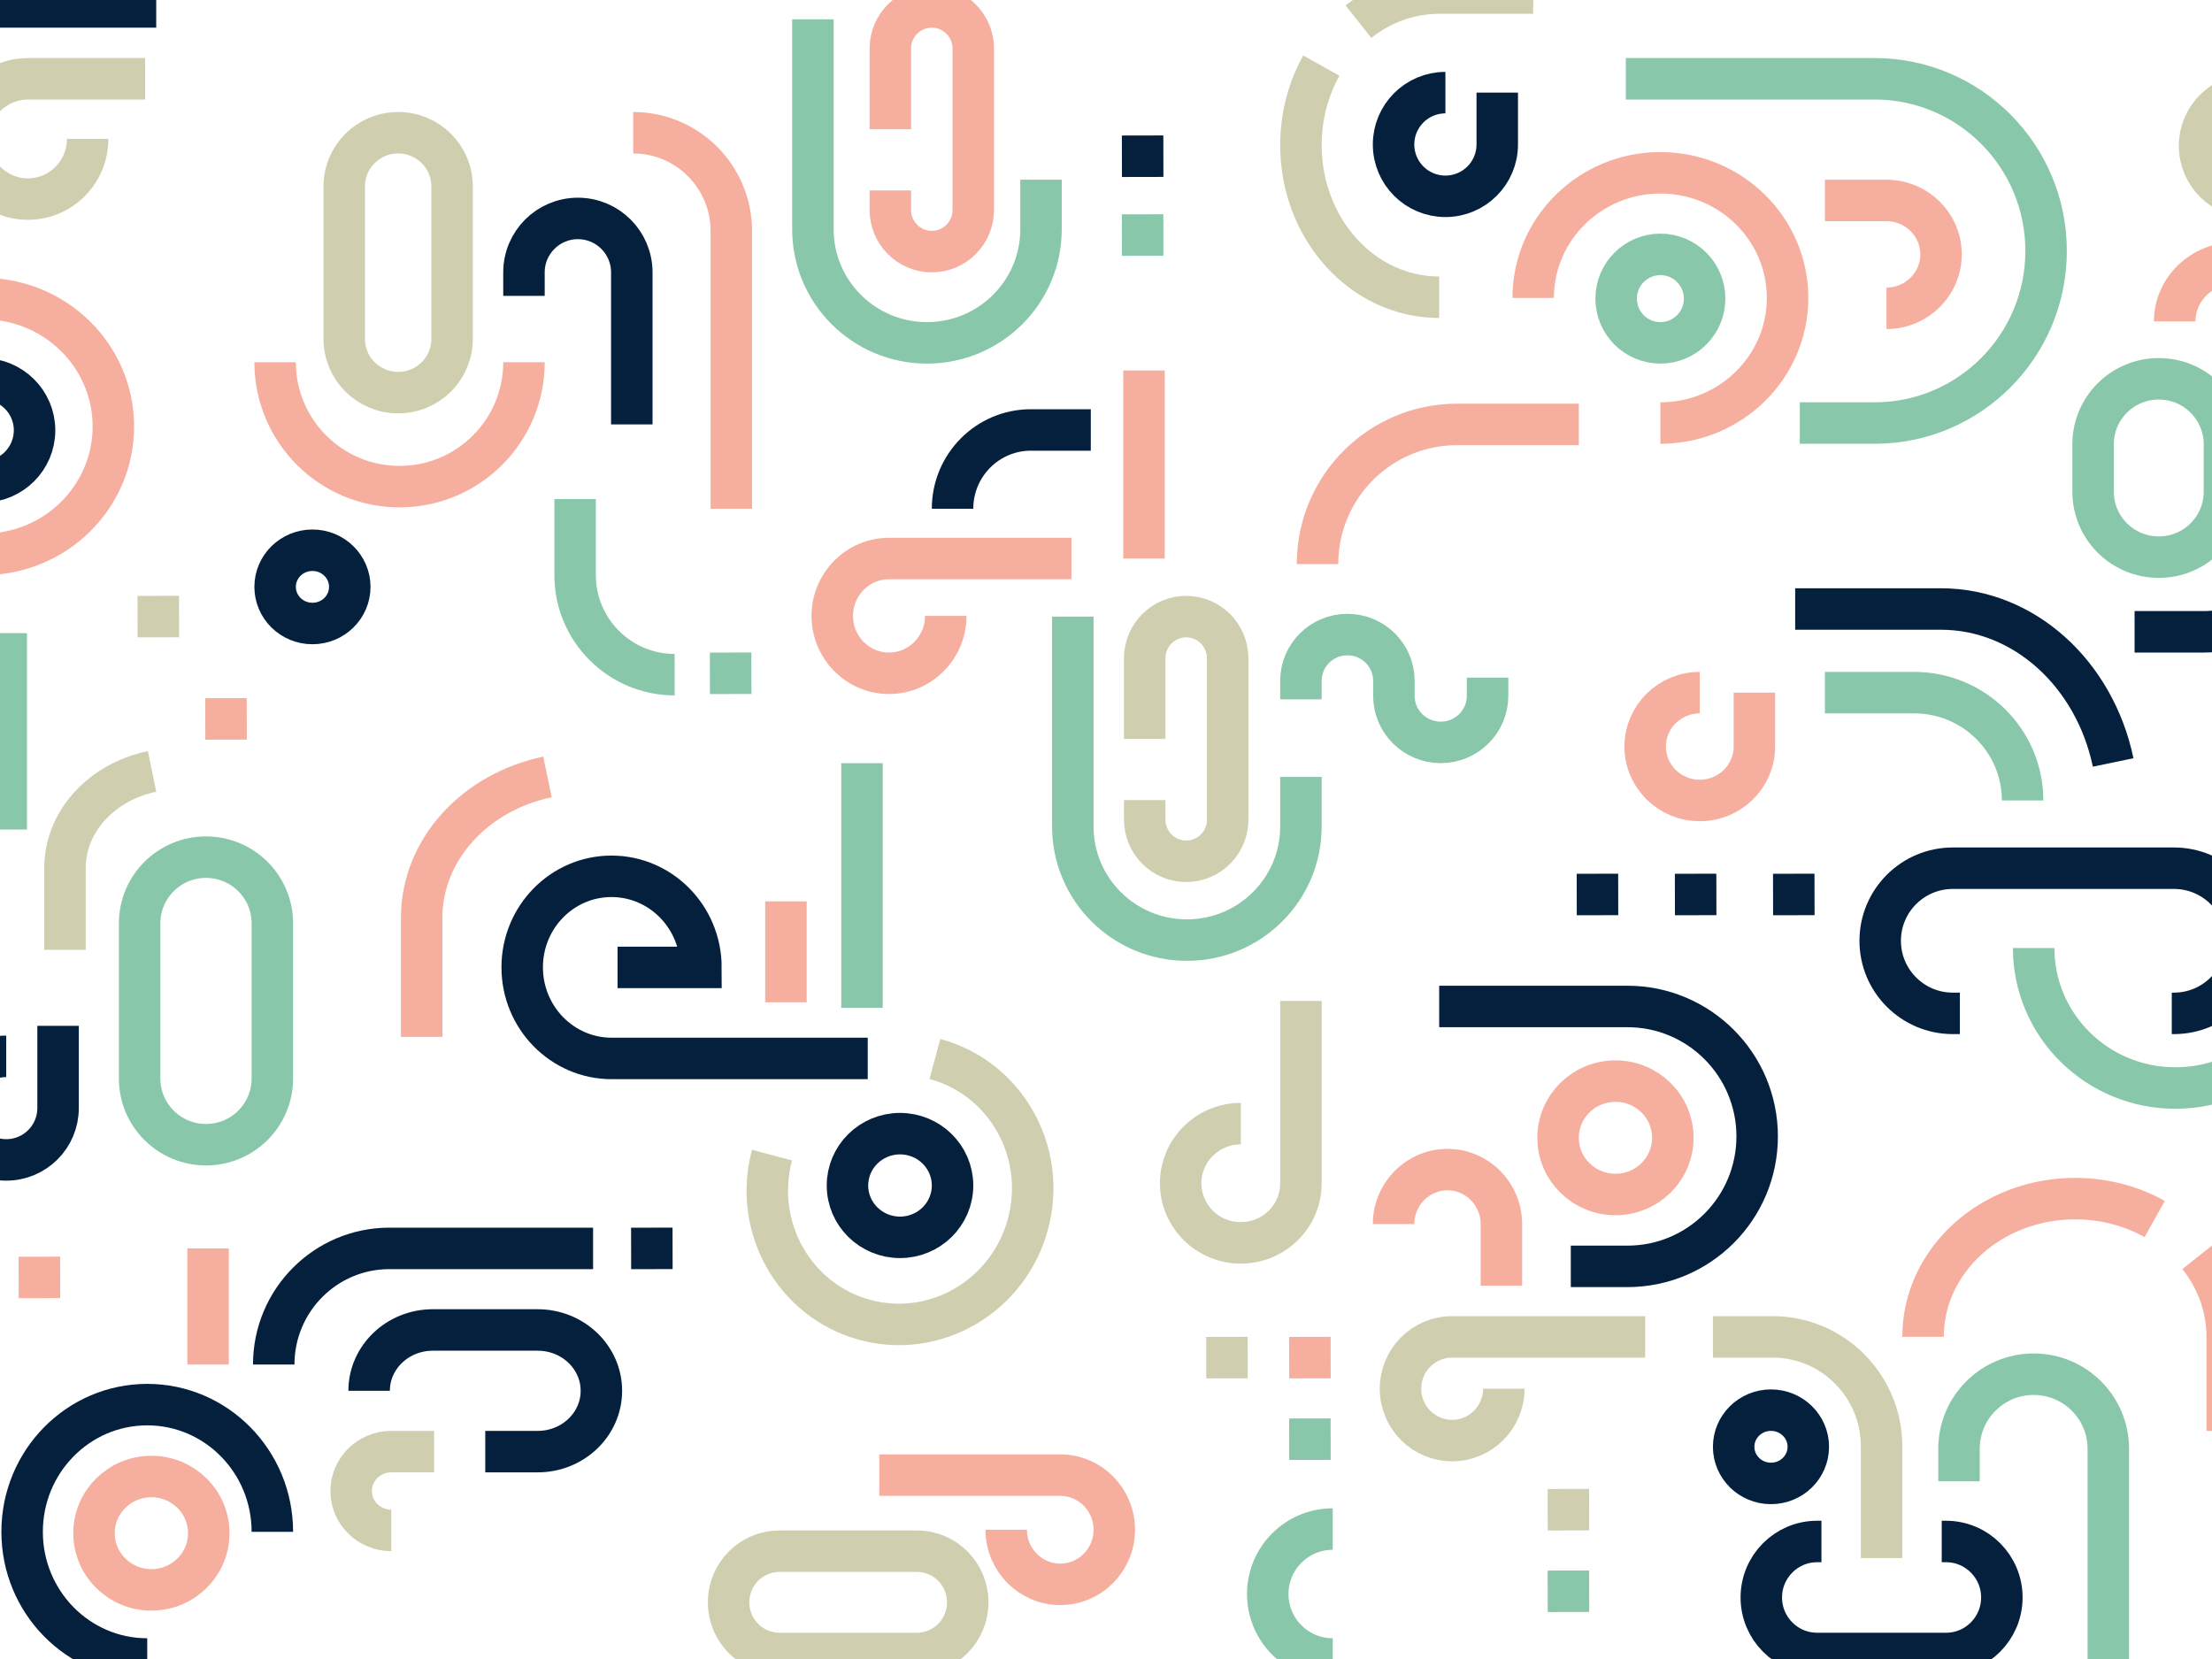 <?xml version="1.0" encoding="UTF-8"?>
<svg width="1600px" height="1200px" viewBox="0 0 1600 1200" version="1.1" xmlns="http://www.w3.org/2000/svg" xmlns:xlink="http://www.w3.org/1999/xlink">
    <!-- Generator: Sketch 55.2 (78181) - https://sketchapp.com -->
    <title>Hinterrhein</title>
    <desc>Created with Sketch.</desc>
    <g id="Patterns" stroke="none" stroke-width="1" fill="none" fill-rule="evenodd">
        <g id="Hinterrhein" fill-rule="nonzero" stroke-width="30">
            <g transform="translate(-218, -5)" id="Shape">
                <ellipse stroke="#CFCFAF" stroke-linejoin="round" cx="1847" cy="110.5" rx="38" ry="37.5"></ellipse>
                <path d="M1609,971.952 C1609,916.748 1658.246,872 1719,872 C1740.092,872 1759.806,877.393 1776.544,886.751 M1829,1040 L1829,971.952 C1829,950.175 1821.335,930.023 1808.323,913.607" stroke="#F6AE9F" stroke-linejoin="round"></path>
                <path d="M1872,280 L1908.548,280 C1933.098,280 1953,260.972 1953,237.5 C1953,214.028 1933.098,195 1908.548,195 L1835.452,195 C1810.902,195 1791,214.028 1791,237.5" stroke="#F6AE9F" stroke-linejoin="round"></path>
                <path d="M1258.952,220 C1203.748,220 1159,170.751 1159,110 C1159,88.905 1164.393,69.197 1173.751,52.456 M1327,-1.48858703e-12 L1258.952,-1.48858703e-12 C1237.175,-1.48858703e-12 1217.023,7.664 1200.607,20.674" stroke="#CFCFAF" stroke-linejoin="round"></path>
                <path d="M1535.5,1120 L1532.365,1120 C1510.074,1120 1492,1138.135 1492,1160.5 C1492,1182.865 1510.074,1201 1532.365,1201 L1625.635,1201 C1647.926,1201 1666,1182.865 1666,1160.5 C1666,1138.135 1647.926,1120 1625.635,1120 L1622.5,1120" stroke="#05203D" stroke-linejoin="round"></path>
                <path d="M1182,1205 C1156.04,1205 1135,1183.96 1135,1158 C1135,1132.04 1156.04,1111 1182,1111" stroke="#89C7AA" stroke-linejoin="round"></path>
                <path d="M1582.563,228 C1604.34,228 1622,210.539 1622,189 C1622,167.461 1604.34,150 1582.563,150 L1538,150" stroke="#F6AE9F" stroke-linejoin="round"></path>
                <path d="M331,10 L108.05,10 C64.392,10 29,45.37 29,89" stroke="#05203D" stroke-linejoin="round"></path>
                <path d="M1743,1205 L1743,1052.92 C1743,1023.14 1718.825,999 1689,999 C1659.175,999 1635,1023.14 1635,1052.92 L1635,1076.458" stroke="#89C7AA" stroke-linejoin="round"></path>
                <path d="M206,406 C257.915,406 300,364.587 300,313.5 C300,262.413 257.915,221 206,221 C154.085,221 112,262.413 112,313.5" stroke="#F6AE9F" stroke-linejoin="round"></path>
                <path d="M281.38,105.5 C281.38,129.525 262.044,149 238.19,149 C214.337,149 195,129.525 195,105.5 C195,81.475 214.337,62 238.19,62 L323,62" stroke="#CFCFAF" stroke-linejoin="round"></path>
                <path d="M862,98.5 L862,40.153 C862,23.5 875.434,10 892,10 C908.566,10 922,23.5 922,40.153 L922,156.847 C922,173.5 908.566,187 892,187 C875.434,187 862,173.5 862,156.847 L862,142.75" stroke="#F6AE9F" stroke-linejoin="round"></path>
                <path d="M806,19 L806,170.829 C806,216.211 842.936,253 888.5,253 C934.064,253 971,216.211 971,170.829 L971,134.957" stroke="#89C7AA" stroke-linejoin="round"></path>
                <path d="M1394,62 L1573.979,62 C1642.473,62 1698,117.741 1698,186.5 C1698,255.259 1642.473,311 1573.979,311 L1519.831,311" stroke="#89C7AA" stroke-linejoin="round"></path>
                <path d="M1877,316 L1877,398.012 C1877,433.351 1848.085,462 1812.411,462 L1762,462" stroke="#05203D" stroke-linejoin="round"></path>
                <path d="M634,366 L634,420.993 C634,460.762 666.236,493 706,493" stroke="#89C7AA" stroke-linejoin="round"></path>
                <path d="M523,755 L523,668.92 C523,619.356 561.841,577.837 614,567" stroke="#F6AE9F" stroke-linejoin="round"></path>
                <path d="M1516.5,445.5 L1621.81,445.5 C1682.447,445.5 1733.242,492.877 1746.5,556.5" stroke="#05203D"></path>
                <path d="M1732,326.3 C1732,300.177 1753.269,279 1779.5,279 C1805.731,279 1827,300.177 1827,326.3 L1827,360.7 C1827,386.823 1805.731,408 1779.5,408 C1753.269,408 1732,386.823 1732,360.7 L1732,326.3 Z" stroke="#89C7AA" stroke-linejoin="round"></path>
                <path d="M746.999,373 L747,172.197 C747,132.877 715.212,101 676,101" stroke="#F6AE9F" stroke-linejoin="round"></path>
                <circle stroke="#89C7AA" stroke-linejoin="round" cx="1419" cy="221" r="32"></circle>
                <path d="M1419,311 C1469.807,311 1511,270.482 1511,220.5 C1511,170.518 1469.807,130 1419,130 C1368.193,130 1327,170.518 1327,220.5" stroke="#F6AE9F" stroke-linejoin="round"></path>
                <path d="M1263.5,72 C1242.789,72 1226,88.789 1226,109.5 C1226,130.211 1242.789,147 1263.5,147 C1284.211,147 1301,130.211 1301,109.5 L1301,72" stroke="#05203D" stroke-linejoin="round"></path>
                <path d="M1115.5,817.758 C1091.477,817.758 1072,837.06 1072,860.875 C1072,884.691 1091.477,904 1115.5,904 C1139.523,904 1159,884.691 1159,860.875 L1159,729" stroke="#CFCFAF" stroke-linejoin="round"></path>
                <path d="M945.831,1111.5 C945.831,1133.315 963.334,1151 984.92,1151 C1006.505,1151 1024,1133.315 1024,1111.5 C1024,1089.685 1006.505,1072 984.92,1072 L854,1072" stroke="#F6AE9F" stroke-linejoin="round"></path>
                <path d="M781.792,1127 L881.208,1127 C901.53,1127 918,1143.563 918,1164 C918,1184.437 901.53,1201 881.208,1201 L781.792,1201 C761.473,1201 745,1184.437 745,1164 C745,1143.563 761.473,1127 781.792,1127 Z" stroke="#CFCFAF" stroke-linejoin="round"></path>
                <path d="M597,267 C597,316.706 556.706,357 507,357 C457.294,357 417,316.706 417,267" stroke="#F6AE9F" stroke-linejoin="round"></path>
                <path d="M675,312 L675,202.002 C675,180.462 657.539,163 636,163 C614.461,163 597,180.462 597,202.002 L597,219.028" stroke="#05203D" stroke-linejoin="round"></path>
                <ellipse stroke="#05203D" stroke-linejoin="round" cx="444" cy="429.5" rx="27" ry="26.5"></ellipse>
                <path d="M467,250.225 L467,139.775 C467,118.36 484.461,101 506,101 C527.539,101 545,118.36 545,139.775 L545,250.225 C545,271.64 527.539,289 506,289 C484.461,289 467,271.64 467,250.225 Z" stroke="#CFCFAF" stroke-linejoin="round"></path>
                <path d="M1360,312 L1271.925,312 C1216.188,312 1171,357.219 1171,413" stroke="#F6AE9F" stroke-linejoin="round"></path>
                <path d="M205.5,353.51 C226.211,353.51 243,336.831 243,316.255 C243,295.679 226.211,279 205.5,279 C184.789,279 168,295.679 168,316.255 L168,559" stroke="#05203D" stroke-linejoin="round"></path>
                <path d="M1447.5,506 C1425.685,506 1408,523.461 1408,545 C1408,566.539 1425.685,584 1447.5,584 C1469.315,584 1487,566.539 1487,545 L1487,506" stroke="#F6AE9F" stroke-linejoin="round"></path>
                <path d="M1689,690.754 C1689,746.671 1734.893,792 1791.5,792 C1848.107,792 1894,746.671 1894,690.754 L1894,582" stroke="#89C7AA" stroke-linejoin="round"></path>
                <path d="M1635.626,738 L1630.53,738 C1601.521,738 1578,714.495 1578,685.5 C1578,656.505 1601.521,633 1630.53,633 L1790.47,633 C1819.479,633 1843,656.505 1843,685.5 C1843,714.495 1819.479,738 1790.47,738 L1788.902,738" stroke="#05203D" stroke-linejoin="round"></path>
                <path d="M1538,506 L1602.531,506 C1645.871,506 1681,540.922 1681,584" stroke="#89C7AA" stroke-linejoin="round"></path>
                <ellipse stroke="#05203D" stroke-linejoin="round" cx="869" cy="862.5" rx="38" ry="37.5"></ellipse>
                <path d="M776.404,840.52 C762.46,892.644 792.621,946.026 843.76,959.756 C894.9,973.487 947.656,942.361 961.597,890.237 C975.538,838.114 945.38,784.732 894.241,771" stroke="#CFCFAF" stroke-linejoin="round"></path>
                <path d="M845.658,770.602 L660.399,770.602 C624.696,770.583 595.739,741.08 595.723,704.702 C595.706,668.323 624.633,638.846 660.336,638.864 C696.038,638.883 724.996,668.385 725.011,704.764 L664.692,704.764 L664.692,704.764" stroke="#05203D"></path>
                <path d="M841.5,557 C841.5,565.958 841.5,678.732 841.5,734" stroke="#89C7AA" stroke-linejoin="round"></path>
                <path d="M501.02,1112 C484.992,1112 472,1099.241 472,1083.5 C472,1067.759 484.992,1055 501.02,1055 L532,1055" stroke="#CFCFAF" stroke-linejoin="round"></path>
                <ellipse stroke="#F6AE9F" stroke-linejoin="round" cx="327.5" cy="1114" rx="41.5" ry="41"></ellipse>
                <path d="M415,1113 C415,1062.193 374.482,1021 324.5,1021 C274.518,1021 234,1062.193 234,1113 C234,1163.807 274.518,1205 324.5,1205" stroke="#05203D" stroke-linejoin="round"></path>
                <path d="M569,1055 L606.905,1055 C632.363,1055 653,1035.302 653,1011 C653,986.698 632.363,967 606.905,967 L531.095,967 C505.637,967 485,986.698 485,1011" stroke="#05203D" stroke-linejoin="round"></path>
                <path d="M416,992 C416,945.612 453.445,908 499.636,908 L647,908" stroke="#05203D" stroke-linejoin="round"></path>
                <path d="M368.5,908 C368.5,912.248 368.5,965.766 368.5,992" stroke="#F6AE9F" stroke-linejoin="round"></path>
                <path d="M786.5,657 C786.5,660.695 786.5,707.206 786.5,730" stroke="#F6AE9F" stroke-linejoin="round"></path>
                <path d="M902.085,450.5 C902.085,473.42 883.713,492 861.042,492 C838.372,492 820,473.42 820,450.5 C820,427.58 838.372,409 861.042,409 L993,409" stroke="#F6AE9F" stroke-linejoin="round"></path>
                <path d="M1046,539.5 L1046,481.153 C1046,464.5 1059.434,451 1076,451 C1092.566,451 1106,464.5 1106,481.153 L1106,597.847 C1106,614.5 1092.566,628 1076,628 C1059.434,628 1046,614.5 1046,597.847 L1046,583.75" stroke="#CFCFAF" stroke-linejoin="round"></path>
                <path d="M994,451 L994,602.829 C994,648.211 1030.936,685 1076.5,685 C1122.064,685 1159,648.211 1159,602.829 L1159,566.957" stroke="#89C7AA" stroke-linejoin="round"></path>
                <path d="M1007,316 L963.695,316 C932.383,316 907,341.52 907,373" stroke="#05203D" stroke-linejoin="round"></path>
                <path d="M1045.5,273 C1045.5,279.07 1045.5,371.553 1045.5,409" stroke="#F6AE9F" stroke-linejoin="round"></path>
                <path d="M1294,495.149 L1294,508.332 C1294,526.927 1278.828,542 1260.124,542 C1241.413,542 1226.241,526.927 1226.241,508.332 L1226.241,497.412 C1226.241,478.959 1211.187,464 1192.624,464 C1174.054,464 1159,478.959 1159,497.412 L1159,510.851" stroke="#89C7AA" stroke-linejoin="round"></path>
                <path d="M222.5,769.081 C201.789,769.081 185,785.855 185,806.541 C185,827.226 201.789,844 222.5,844 C243.211,844 260,827.226 260,806.541 L260,747" stroke="#05203D" stroke-linejoin="round"></path>
                <path d="M265,692 L265,632.934 C265,598.925 291.89,570.436 328,563" stroke="#CFCFAF" stroke-linejoin="round"></path>
                <path d="M222.5,605 C222.5,597.129 222.5,511.562 222.5,463" stroke="#89C7AA" stroke-linejoin="round"></path>
                <path d="M319,672.879 C319,646.437 340.491,625 367,625 C393.509,625 415,646.437 415,672.879 L415,785.121 C415,811.564 393.509,833 367,833 C340.491,833 319,811.564 319,785.121 L319,672.879 Z" stroke="#89C7AA" stroke-linejoin="round"></path>
                <path d="M1226,890.437 C1226,868.66 1243.459,851 1265,851 C1286.541,851 1304,868.66 1304,890.437 L1304,935" stroke="#F6AE9F" stroke-linejoin="round"></path>
                <ellipse stroke="#F6AE9F" stroke-linejoin="round" cx="1386.5" cy="828" rx="41.5" ry="41"></ellipse>
                <path d="M1305.733,1009.5 C1305.733,1030.211 1289.001,1047 1268.367,1047 C1247.732,1047 1231,1030.211 1231,1009.5 C1231,988.789 1247.732,972 1268.367,972 L1408,972" stroke="#CFCFAF" stroke-linejoin="round"></path>
                <path d="M1259,733 L1395.163,733 C1446.988,733 1489,775.088 1489,827 C1489,878.912 1446.988,921 1395.163,921 L1354.203,921" stroke="#05203D" stroke-linejoin="round"></path>
                <path d="M1457,972 L1500.146,972 C1543.698,972 1579,1007.454 1579,1051.195 L1579,1132" stroke="#CFCFAF" stroke-linejoin="round"></path>
                <ellipse stroke="#05203D" stroke-linejoin="round" cx="1499" cy="1051.5" rx="27" ry="26.5"></ellipse>
                <g transform="translate(1352, 1082)" stroke-linejoin="round">
                    <path d="M0.471,59 C0.49,69 0.51,79 0.529,89" stroke="#89C7AA"></path>
                    <path d="M0.471,0 C0.49,10 0.51,20 0.529,30" stroke="#CFCFAF"></path>
                </g>
                <path d="M1165.471,1031 C1165.49,1041 1165.51,1051 1165.529,1061" stroke="#89C7AA" stroke-linejoin="round"></path>
                <path d="M1165.471,972 C1165.49,982 1165.51,992 1165.529,1002" stroke="#F6AE9F" stroke-linejoin="round"></path>
                <path d="M1105.471,972 C1105.49,982 1105.51,992 1105.529,1002" stroke="#CFCFAF" stroke-linejoin="round"></path>
                <path d="M689.471,893 C689.49,903 689.51,913 689.529,923" stroke="#05203D" stroke-linejoin="round"></path>
                <path d="M246.471,914 C246.49,924 246.51,934 246.529,944" stroke="#F6AE9F" stroke-linejoin="round"></path>
                <path d="M381.471,510 C381.49,520 381.51,530 381.529,540" stroke="#F6AE9F" stroke-linejoin="round"></path>
                <path d="M332.471,436 C332.49,446 332.51,456 332.529,466" stroke="#CFCFAF" stroke-linejoin="round"></path>
                <path d="M746.471,477 C746.49,487 746.51,497 746.529,507" stroke="#89C7AA" stroke-linejoin="round"></path>
                <path d="M1044.471,160 C1044.49,170 1044.51,180 1044.529,190" stroke="#89C7AA" stroke-linejoin="round"></path>
                <path d="M1044.471,103 C1044.49,113 1044.51,123 1044.529,133" stroke="#05203D" stroke-linejoin="round"></path>
                <path d="M1373.471,637 C1373.49,647 1373.51,657 1373.529,667" stroke="#05203D" stroke-linejoin="round"></path>
                <path d="M1444.471,637 C1444.49,647 1444.51,657 1444.529,667" stroke="#05203D" stroke-linejoin="round"></path>
                <path d="M1515.471,637 C1515.49,647 1515.51,657 1515.529,667" stroke="#05203D" stroke-linejoin="round"></path>
            </g>
        </g>
    </g>
</svg>